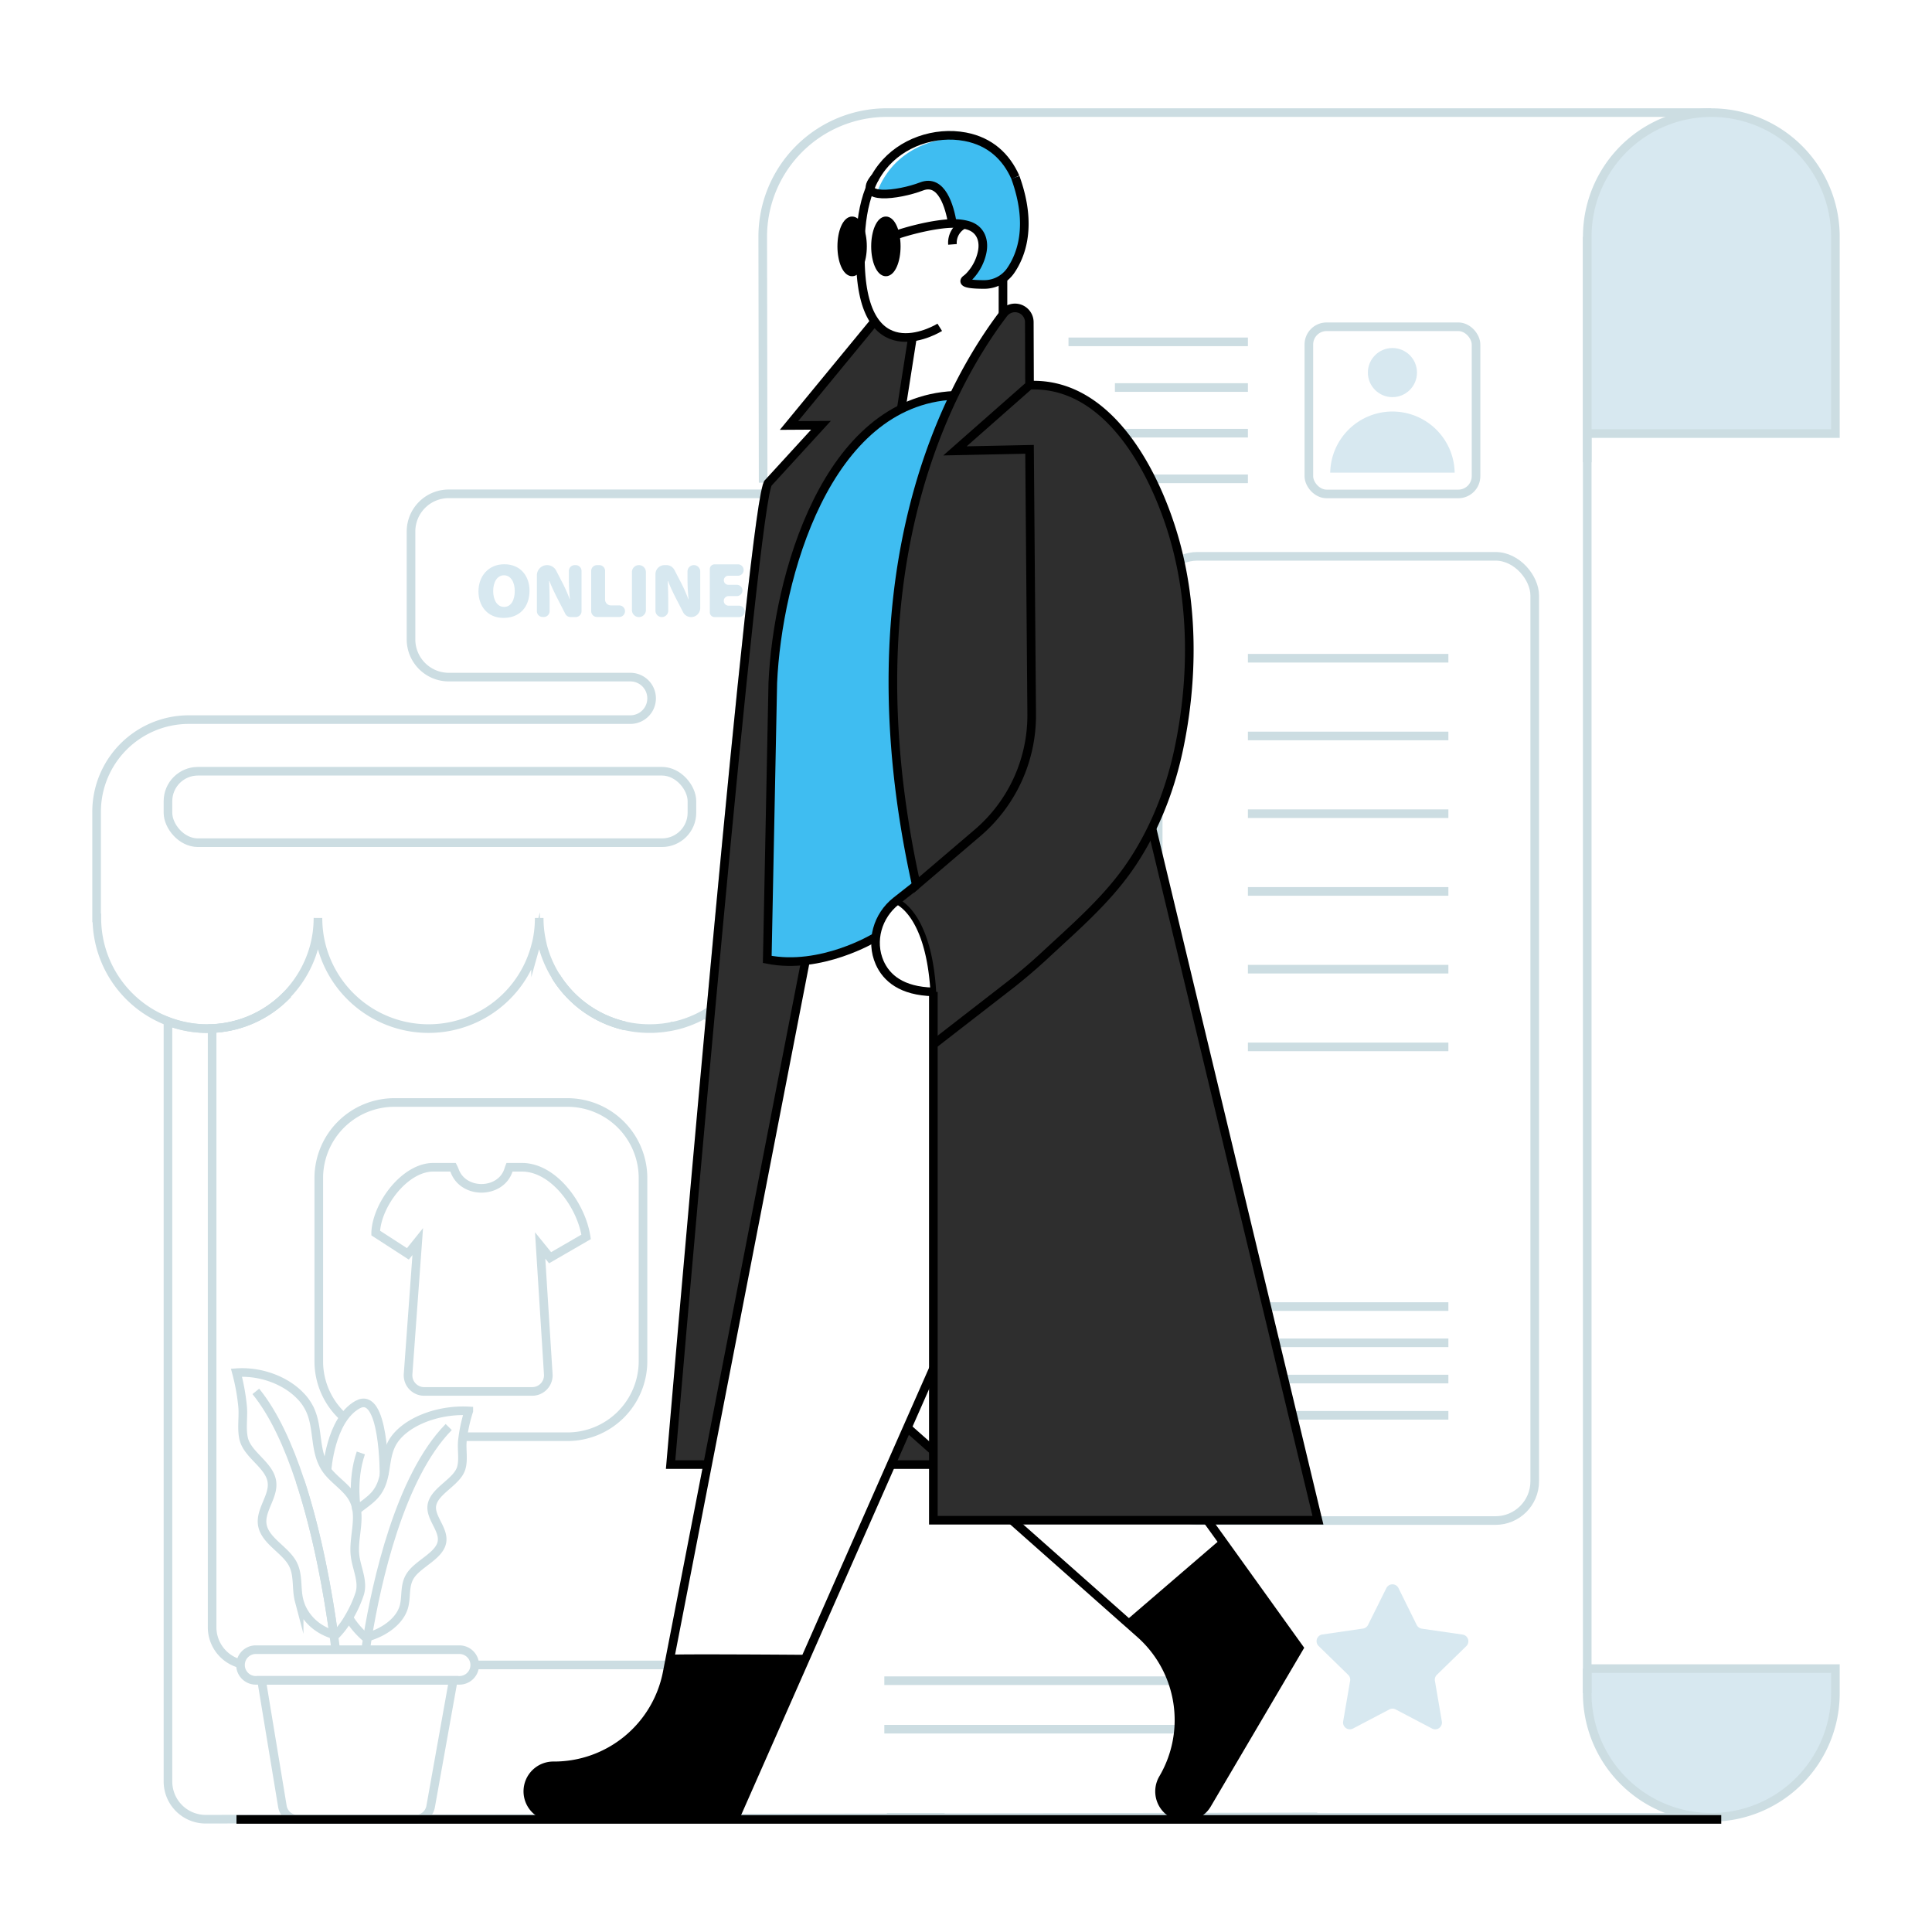 <svg id="Layer_2" data-name="Layer 2" xmlns="http://www.w3.org/2000/svg" xmlns:xlink="http://www.w3.org/1999/xlink" viewBox="0 0 1000 1000"><defs><style>.cls-1,.cls-3,.cls-6,.cls-7,.cls-9{fill:none;}.cls-2{fill:#d7e8f0;}.cls-3,.cls-9{stroke:#ccdde2;}.cls-3,.cls-6,.cls-7,.cls-9{stroke-miterlimit:10;}.cls-3,.cls-6{stroke-width:4.46px;}.cls-4{fill:#3fbdf1;}.cls-5{fill:#2e2e2e;}.cls-6,.cls-7{stroke:#000;}.cls-7{stroke-width:2.97px;}.cls-8{clip-path:url(#clip-path);}.cls-9{stroke-width:5.77px;}</style><clipPath id="clip-path"><path class="cls-1" d="M104.18-65S15.26-153.86,65.25-226.07,231.91-360.25,183.3-477.87s38.33-178.34,123.25-172.51S620.31-592,679.56-677s307.13,15.59,265.82,315.22S679.56-65,679.56-65Z"/></clipPath></defs><path class="cls-2" d="M950,863.68H821.56v13.7a64.22,64.22,0,1,0,128.44,0v-13.7"/><path class="cls-3" d="M395,249.83l-.21-127.31A64.25,64.25,0,0,1,459,58.28H885.76"/><polyline class="cls-3" points="821.55 876.41 821.55 863.67 821.55 239.29 821.55 122.52"/><path class="cls-2" d="M821.56,224.4H950V122.52a64.22,64.22,0,1,0-128.44,0V239.29"/><path class="cls-3" d="M821.56,224.4H950V122.52a64.22,64.22,0,1,0-128.44,0V239.29"/><path class="cls-3" d="M821.54,863.68v12.74a64.23,64.23,0,0,0,64.23,64.22h0"/><line class="cls-3" x1="488.92" y1="940.65" x2="459.04" y2="940.65"/><path class="cls-3" d="M821.56,863.67H950v12.74a64.26,64.26,0,0,1-64.24,64.24H575.69"/><line class="cls-3" x1="749.68" y1="340.7" x2="645.92" y2="340.7"/><line class="cls-3" x1="749.68" y1="380.93" x2="645.92" y2="380.93"/><line class="cls-3" x1="749.68" y1="421.17" x2="645.92" y2="421.17"/><line class="cls-3" x1="749.68" y1="461.4" x2="645.92" y2="461.4"/><line class="cls-3" x1="749.68" y1="501.64" x2="645.92" y2="501.64"/><line class="cls-3" x1="749.68" y1="541.87" x2="645.92" y2="541.87"/><line class="cls-3" x1="749.68" y1="676.28" x2="645.92" y2="676.28"/><line class="cls-3" x1="749.68" y1="695.04" x2="645.92" y2="695.04"/><line class="cls-3" x1="749.68" y1="713.8" x2="645.92" y2="713.8"/><line class="cls-3" x1="749.68" y1="732.56" x2="645.92" y2="732.56"/><rect class="cls-3" x="599.48" y="287.95" width="194.89" height="499.08" rx="20.3"/><line class="cls-3" x1="645.92" y1="247.84" x2="563.83" y2="247.84"/><line class="cls-3" x1="645.92" y1="200.58" x2="577.08" y2="200.58"/><line class="cls-3" x1="645.92" y1="224.21" x2="567.46" y2="224.21"/><line class="cls-3" x1="645.92" y1="176.94" x2="553.05" y2="176.94"/><circle class="cls-2" cx="720.72" cy="192.85" r="12.71"/><path class="cls-2" d="M688.52,244.65a32.21,32.21,0,0,1,64.41,0Z"/><rect class="cls-3" x="677.46" y="169.13" width="86.53" height="86.53" rx="9.18"/><path class="cls-2" d="M723.86,822l9.42,19.07a3.52,3.52,0,0,0,2.63,1.92L757,846.05a3.5,3.5,0,0,1,1.94,6l-15.23,14.85a3.49,3.49,0,0,0-1,3.1l3.59,21a3.5,3.5,0,0,1-5.08,3.69l-18.83-9.89a3.48,3.48,0,0,0-3.26,0l-18.82,9.89a3.51,3.51,0,0,1-5.09-3.69l3.6-21a3.5,3.5,0,0,0-1-3.1L682.54,852a3.5,3.5,0,0,1,1.94-6l21-3.06a3.53,3.53,0,0,0,2.64-1.92L717.58,822A3.5,3.5,0,0,1,723.86,822Z"/><line class="cls-3" x1="457.73" y1="869.93" x2="636.71" y2="869.93"/><line class="cls-3" x1="457.73" y1="895.03" x2="636.71" y2="895.03"/><path class="cls-3" d="M396,255.6c-5.4,27.7-17.36,150.2-28.09,267.3a10.19,10.19,0,0,1-1.11.74c-.78.49-1.56,1-2.37,1.43,0,0-.06,0-.1.07a.09.09,0,0,0-.06,0l-1.46.81-.59.3c-.62.32-1.2.61-1.82.87l-.19.1c-.49.23-1,.46-1.53.65l-.78.36c-.62.23-1.27.49-1.89.71l-1.66.59a6.34,6.34,0,0,0-.81.26c-.52.16-1,.32-1.56.45-.19.07-.39.1-.58.17-.69.19-1.4.36-2.12.52s-1.3.29-2,.42a1.11,1.11,0,0,1-.29.07.46.46,0,0,1-.2,0c-.71.13-1.43.26-2.11.36-.13,0-.26,0-.42.06-.85.13-1.69.23-2.54.29s-1.76.17-2.67.2-1.82.06-2.73.06A56.54,56.54,0,0,1,323.6,531a57.51,57.51,0,0,1-42.69-41.38c-.22-1-.45-2-.65-3a55.89,55.89,0,0,1-1.17-11.48,57.36,57.36,0,0,1-.87,10.05c-.26,1.49-.59,2.93-1,4.39a57.26,57.26,0,0,1-110.82,0,53.71,53.71,0,0,1-1.33-6.89,57.22,57.22,0,0,1-.49-7.55,62,62,0,0,1-.52,7.74,58.81,58.81,0,0,1-1.33,6.7,57.36,57.36,0,0,1-53,42.75c-.81,0-1.62.06-2.43.06A57.23,57.23,0,0,1,50.13,475.2v-.09H50V420.23a47.73,47.73,0,0,1,47.76-47.76H326.27a11,11,0,0,0,0-22h-94A19.54,19.54,0,0,1,212.74,331V275.08a19.52,19.52,0,0,1,19.48-19.48Z"/><path class="cls-3" d="M681.8,940.43l-575.39,1.19a19.52,19.52,0,0,1-19.47-19.46V528.68a57,57,0,0,0,20.42,3.76c.81,0,1.61,0,2.42-.06A57,57,0,0,0,149,514.51"/><path class="cls-3" d="M287.63,505.26a57.36,57.36,0,0,0,36,25.76"/><line class="cls-3" x1="358.14" y1="861.77" x2="245.75" y2="861.77"/><path class="cls-3" d="M124.53,861.17a19.51,19.51,0,0,1-14.74-18.89V532.4A57.18,57.18,0,0,0,149,514.5"/><path class="cls-3" d="M287.63,505.26a57.36,57.36,0,0,0,36,25.76"/><path class="cls-3" d="M178,733.65a38.93,38.93,0,0,1-13-29v-95a39.13,39.13,0,0,1,39-39h89.82a39.13,39.13,0,0,1,39,39v95a39.13,39.13,0,0,1-39,39H239.63"/><path class="cls-3" d="M575.17,622.15c2.84-6.83,5.58-12.23,7.2-15.27a3.21,3.21,0,0,0-1.26-4.32l-17.18-7.24a4.39,4.39,0,0,0-6.55,3.82h0c0,15-4.3,29.13-19.3,29.13h0c-15,0-19.31-14.13-19.31-29.13v-.65a4.39,4.39,0,0,0-6.24-4L495,601a3.22,3.22,0,0,0-1.26,4.82l.24.33a91.75,91.75,0,0,1,8.83,91.59l-6.19,13.6a6.31,6.31,0,0,0,5.75,8.92h76.25a6.31,6.31,0,0,0,5.65-9.11l-6.47-13.06A91.74,91.74,0,0,1,575.17,622.15Z"/><line class="cls-3" x1="510.93" y1="665.47" x2="568.6" y2="665.47"/><path class="cls-3" d="M523.93,665.48c.27,9.82.1,35.1-8,54.74"/><path class="cls-3" d="M563.53,720.22c-8.09-19.64-8.25-44.92-8-54.74"/><line class="cls-3" x1="539.77" y1="720.22" x2="539.77" y2="665.48"/><path class="cls-3" d="M303.38,640.21,284.73,651l-5.15-6.36,4.21,66.75a8.36,8.36,0,0,1-8.35,8.82H219.56a8.36,8.36,0,0,1-8.34-8.9l5-68.66L211.12,649l-16.67-10.79c0-.13,0-.25,0-.37.71-14.52,15.22-33.66,29.76-33.66h10.33a16.14,16.14,0,0,1,.79,1.79c4.59,12.44,24,12,27.9-.47.14-.46.29-.91.45-1.32h6.53c16.29,0,30.48,19.49,33.08,35.56C303.34,639.92,303.36,640.07,303.38,640.21Z"/><path class="cls-2" d="M260.58,319.83c-8.34,0-12.93-6.26-12.93-13.72,0-7.82,5.11-14.05,13.37-14.05,8.66,0,13.05,6.43,13.05,13.61,0,8.66-5.19,14.16-13.45,14.16Zm.36-5.7c3.47,0,5.5-3.36,5.5-8.22,0-4.63-2.07-8.14-5.58-8.14s-5.59,3.51-5.59,8.18,2.12,8.18,5.59,8.18Z"/><path class="cls-2" d="M277.89,316.38v-18.6a5.28,5.28,0,0,1,5.29-5.28h0a5.27,5.27,0,0,1,4.69,2.86l2.79,5.4a76.44,76.44,0,0,1,4.23,9.42H295a101.24,101.24,0,0,1-.55-11.3v-3.37a3,3,0,0,1,3-3H298a3,3,0,0,1,3,3v20.87a3,3,0,0,1-3,3H295.3a3,3,0,0,1-2.68-1.64l-3.75-7.3c-1.48-2.84-3.23-6.47-4.51-9.7h-.16c.2,3.63.28,7.66.28,12v3.61a3,3,0,0,1-3,3h-.56A3,3,0,0,1,277.89,316.38Z"/><path class="cls-2" d="M309,292.5h1.19a3,3,0,0,1,3,3v14.85a3,3,0,0,0,3,3h4.31a3,3,0,0,1,3,3h0a3,3,0,0,1-3,3H309a3,3,0,0,1-3-3V295.51A3,3,0,0,1,309,292.5Z"/><path class="cls-2" d="M334.32,296.11v19.67a3.62,3.62,0,0,1-3.62,3.62h0a3.62,3.62,0,0,1-3.61-3.62V296.11a3.61,3.61,0,0,1,3.61-3.61h0A3.62,3.62,0,0,1,334.32,296.11Z"/><path class="cls-2" d="M339.26,316.1V297.21A4.71,4.71,0,0,1,344,292.5h.93a4.7,4.7,0,0,1,4.18,2.55l2.95,5.71a78,78,0,0,1,4.23,9.42h.12a101.16,101.16,0,0,1-.56-11.3v-3.09a3.29,3.29,0,0,1,3.3-3.29h0a3.29,3.29,0,0,1,3.29,3.29v18.9a4.71,4.71,0,0,1-4.71,4.71h0a4.71,4.71,0,0,1-4.19-2.56l-3.27-6.38c-1.48-2.84-3.24-6.47-4.51-9.7h-.16c.2,3.63.28,7.66.28,12v3.33a3.3,3.3,0,0,1-3.3,3.3h0A3.3,3.3,0,0,1,339.26,316.1Z"/><path class="cls-2" d="M381.36,308.54h-4.27a2.47,2.47,0,0,0-2.47,2.48h0a2.47,2.47,0,0,0,2.47,2.47h5.43a2.91,2.91,0,0,1,2.91,2.91v.08a2.91,2.91,0,0,1-2.91,2.92H369.87a2.48,2.48,0,0,1-2.48-2.48V294.58a2.48,2.48,0,0,1,2.48-2.48H382a2.91,2.91,0,0,1,2.91,2.91v.09A2.91,2.91,0,0,1,382,298h-5a2.35,2.35,0,0,0-2.35,2.35h0a2.35,2.35,0,0,0,2.35,2.35h4.39a2.91,2.91,0,0,1,2.91,2.92h0A2.91,2.91,0,0,1,381.36,308.54Z"/><path class="cls-2" d="M397,315.52a3,3,0,0,1,3.75-2.18,15.5,15.5,0,0,0,4,.55c2.48,0,3.67-.84,3.67-2.2s-1.19-2-4.23-3.07c-4.54-1.63-7.58-4.11-7.58-8.1,0-4.75,4-8.42,10.82-8.42a20.62,20.62,0,0,1,4.38.44,2.93,2.93,0,0,1,2.16,3.64h0a2.92,2.92,0,0,1-3.49,2.14,13.78,13.78,0,0,0-3.13-.35c-2.2,0-3.39.79-3.39,2,0,1.36,1.43,1.88,4.82,3.15,4.83,1.8,7,4.36,7,8.11,0,4.62-3.6,8.57-11.46,8.57a21.55,21.55,0,0,1-5.24-.67A3,3,0,0,1,397,315.6Z"/><path class="cls-2" d="M421.9,298.57h-.8a3,3,0,0,1-3-3h0a3,3,0,0,1,3-3h15a3,3,0,0,1,3,3h0a3,3,0,0,1-3,3h-.92a3,3,0,0,0-3,3v14.76a3,3,0,0,1-3,3H428a3,3,0,0,1-3-3V301.6A3,3,0,0,0,421.9,298.57Z"/><path class="cls-2" d="M453.06,319.83c-8.34,0-12.93-6.26-12.93-13.72,0-7.82,5.11-14.05,13.37-14.05,8.66,0,13.05,6.43,13.05,13.61,0,8.66-5.19,14.16-13.45,14.16Zm.36-5.7c3.47,0,5.51-3.36,5.51-8.22,0-4.63-2.08-8.14-5.59-8.14s-5.59,3.51-5.59,8.18,2.12,8.18,5.59,8.18Z"/><path class="cls-2" d="M470.38,295.2a2.59,2.59,0,0,1,2.32-2.59c1.79-.18,4-.31,6.38-.31,4.11,0,7.06.56,9.1,2.11a6.93,6.93,0,0,1,2.63,5.83,7.23,7.23,0,0,1-4.59,6.51v.12c1.76.79,2.76,2.51,3.43,4.82.29,1,.59,2.13.87,3.23a3.57,3.57,0,0,1-3.45,4.48H487a3.55,3.55,0,0,1-3.42-2.54c-.3-1-.63-2.21-1-3.69-.72-3.19-1.72-3.87-3.95-3.87h-1.16v6.52A3.57,3.57,0,0,1,474,319.4h0a3.57,3.57,0,0,1-3.57-3.58Zm7.14,8.91h1.88c2.71,0,4.27-1.31,4.27-3.31s-1.32-3.15-3.71-3.15a12.48,12.48,0,0,0-2.44.16Z"/><path class="cls-2" d="M509,308.54H504.7a2.48,2.48,0,0,0-2.48,2.48h0a2.48,2.48,0,0,0,2.48,2.47h5.42A2.91,2.91,0,0,1,513,316.4v.08a2.92,2.92,0,0,1-2.92,2.92H497.47a2.47,2.47,0,0,1-2.47-2.48V295.33a3.07,3.07,0,0,1,3.07-3.08h11.49a2.92,2.92,0,0,1,2.92,2.92v.08a2.91,2.91,0,0,1-2.92,2.91H504.5a2.28,2.28,0,0,0-2.28,2.28h0a2.27,2.27,0,0,0,2.28,2.27H509a2.92,2.92,0,0,1,2.91,2.92h0A2.91,2.91,0,0,1,509,308.54Z"/><path class="cls-3" d="M184.61,781.63c3.13-2.54,6.77-4.88,9.29-7.69,7.06-7.9,4.34-18,8.87-26.64,5.51-10.57,22.85-17.95,39.88-17a77.87,77.87,0,0,0-3.3,15.33c-.5,4.63.71,9.79-.62,14.27-2.17,7.22-13.74,11.59-15.15,19-1.24,6.55,6.42,12.67,5.15,19.33-1.34,7.15-12.33,11.1-16.37,17.42-3.3,5.14-1.75,11-3.46,16.49-2.07,6.6-9.25,12.44-18.66,15.18l-.93.27a43.09,43.09,0,0,1-8.79-10.34"/><path class="cls-3" d="M232.25,738.62c-25.4,25.91-37.35,80.54-42,108.72h0c-.38,2.38-.72,4.56-1,6.52"/><path class="cls-3" d="M234.59,869.74,222.9,935.08a7.92,7.92,0,0,1-7.81,6.54H154a7.94,7.94,0,0,1-7.83-6.64l-10.77-65.24Z"/><path class="cls-3" d="M245.7,862.45h0a7.94,7.94,0,0,1-7.91,7.29H132.42a7.94,7.94,0,0,1-7.9-7.18h0a7.94,7.94,0,0,1,7.9-8.69H237.79A7.94,7.94,0,0,1,245.7,862.45Z"/><path class="cls-3" d="M155.31,766.42c9.33,28.27,14.7,59.69,17.44,79.69v0a8.32,8.32,0,0,0,.88.3,43.41,43.41,0,0,0,6.9-9.18,61.79,61.79,0,0,0,5.63-12.3c2-6.4-1.52-13-2.36-19.5-1-7.89,2-16.19.84-23.85,0-.23-.08-.49-.15-.76,0-.11,0-.27-.08-.42a16.63,16.63,0,0,0-2.17-5.52c-3.16-5.18-9.3-8.88-13-13.83-6.78-9.14-4.19-20.83-8.53-30.85a25.85,25.85,0,0,0-5.41-7.89c-7.62-7.84-20.34-12.68-32.91-11.81a105.87,105.87,0,0,1,3.2,17.75c.45,5.38-.69,11.36.57,16.54,2.09,8.38,13.22,13.44,14.55,22,1.22,7.58-6.13,14.71-4.95,22.4,1.33,8.3,11.84,12.88,15.73,20.19,3.16,5.94,1.68,12.8,3.35,19.12a12.13,12.13,0,0,0,.46,1.49s3.09,11.84,17.44,16.11"/><path class="cls-3" d="M173.74,853.84c-.26-2.32-.6-4.87-1-7.69v0c-2.74-20-8.11-51.42-17.44-79.69-5.91-17.94-13.41-34.62-22.89-46.28"/><path class="cls-3" d="M169.26,761.08s1.67-26.08,15.74-34,13.77,36.53,13.77,36.53"/><path class="cls-3" d="M184.61,781.63s-2.88-14.92,2.16-29.59"/><rect class="cls-3" x="86.94" y="399.19" width="271.2" height="36.99" rx="15.5"/><path class="cls-4" d="M497.11,204.63s-39.2.42-64.25,38.07S398.32,325.82,399.92,381l-2.79,115.62s41.57,5.45,55.59-13.53c0,0,3.12-15.72,26.51-29.15Z"/><path class="cls-5" d="M469.61,737.83l13.73,12v6.89l-4,1.37s-19,1.95-17.49-1.5S469.61,737.83,469.61,737.83Z"/><path d="M417.74,856.54l-37,83.89h-94a13.2,13.2,0,1,1,0-26.39h0a59.62,59.62,0,0,0,58.55-48.27l1.8-9.23C347.2,856,417.74,856.54,417.74,856.54Z"/><path d="M672.4,853l-47.69,80.95A13.2,13.2,0,1,1,602,920.54a59.67,59.67,0,0,0-11.81-74.95c-3.31-2.93-6-5.31-7.52-6.64l49.29-42.39Z"/><path class="cls-5" d="M682.15,786.87h-199V513.4h-.05c-2.44-41.48-19.28-47-19.28-47l9-7.11c-25.55-118.34-3-205,21-254.66a247.14,247.14,0,0,1,25.34-41.91c.11-.15.23-.27.32-.41a7.42,7.42,0,0,1,13.32,4.47l.12,32.6c40.81-1.69,64.76,44.76,74.6,78.26,10.45,35.64,10.19,74.63,2.55,110.48a177,177,0,0,1-13.82,40.55Z"/><path class="cls-5" d="M452.72,166.34l-44.33,53.88,16.55-.09-27.2,29.7c-7.63,2.41-50.62,508.24-50.62,508.24h19.13l50.68-260.81a64,64,0,0,1-19.8-.67L400,353.4c2-45.95,20.46-118.87,66.53-141.72v0l.17-.09c1.11-22.47,6.94-37.19,6.94-37.19C461.75,177.05,452.72,166.34,452.72,166.34Z"/><path class="cls-6" d="M416.93,497.26,347.12,856.54l-1.8,9.23A59.62,59.62,0,0,1,286.77,914h0a13.2,13.2,0,1,0,0,26.39h94l37-83.89,65.34-148.07"/><polyline class="cls-6" points="483.1 513.41 483.1 786.86 682.16 786.86 596.24 428.73"/><path class="cls-6" d="M532.89,199.38l-38.6,34,38.6-.81L534,369.68a80,80,0,0,1-28.07,61.45l-31.64,27C437.8,293.55,492.72,197.4,519.46,162.3a7.41,7.41,0,0,1,13.31,4.48l.12,32.6c40.82-1.69,64.77,44.76,74.61,78.26,10.45,35.64,10.18,74.63,2.55,110.48-4.67,21.85-13.21,43.25-26.13,61.59-12.07,17.07-28.06,30.74-43.3,44.94-5.4,5-11,9.78-16.78,14.37l-40.76,31.61"/><path class="cls-4" d="M523.72,140.22a16.58,16.58,0,0,1-13.64,7,50.37,50.37,0,0,1-6.91-.38c-2.67-.35-4.12-1.08-2.29-2.41A13.19,13.19,0,0,0,502.5,143a25.47,25.47,0,0,0,6.53-12c1.14-5.05,0-10-3.94-12.71a10.68,10.68,0,0,0-3.08-1.45,23.69,23.69,0,0,0-5.46-1c-.93-.06-1.89-.09-2.84-.09-1-6.09-3.28-14.66-7.93-18.23a7.89,7.89,0,0,0-8.07-.93c-7,2.67-17.39,4.73-22.93,3.66a2.33,2.33,0,0,1-.64-1.28,50.06,50.06,0,0,1,2.67-5.63,47.9,47.9,0,0,1,3.6-5.37c9.93-12.65,27.29-18.6,43-15.64a37,37,0,0,1,7.32,2.14c7.22,3.86,12.28,10,15.56,17.42C535.3,116.74,529.29,132.24,523.72,140.22Z"/><path class="cls-6" d="M523.78,786.87,582.62,839c1.54,1.33,4.21,3.71,7.52,6.64A59.67,59.67,0,0,1,602,920.54a13.2,13.2,0,1,0,22.76,13.38L672.4,853l-40.49-56.41-7-9.69"/><path class="cls-6" d="M483.08,750.88l-13.47-11.94"/><path class="cls-6" d="M452.73,166.33l-44.35,53.9,16.55-.1-27.18,29.69c-.45.13-1,2.14-1.75,5.78-5.4,27.7-17.36,150.2-28.09,267.3C356.86,643.34,347.1,758.07,347.1,758.07h19.15"/><line class="cls-6" x1="483.08" y1="758.07" x2="461.2" y2="758.07"/><path class="cls-6" d="M483.08,513.4h0c-16.48-.38-24.29-7.26-27.78-15.15-4.9-11.18-1.07-24.3,8.51-31.85l10.51-8.27"/><path class="cls-6" d="M452.72,485.33s-27.78,16.84-55.59,11.26L400,353.4c2.41-54.14,27.54-145.72,93.84-148.77"/><path class="cls-6" d="M486.42,169.42s-38.81,24.33-41-31.55c-.66-17.1.09-37.36,11.18-51.44,9.93-12.66,27.29-18.61,43-15.65,13,2.47,21.28,10.45,25.95,21"/><path class="cls-7" d="M483.08,513.81a1.76,1.76,0,0,0,0-.41c-2.43-41.48-19.27-47-19.27-47"/><line class="cls-6" x1="472.27" y1="174.7" x2="466.47" y2="211.68"/><path class="cls-6" d="M453,91.8c-10.45,12.08,11.93,9.32,24,4.7,10.42-4,14.51,10.37,16,19.28"/><line class="cls-6" x1="519.14" y1="144.07" x2="519.14" y2="162.72"/><ellipse class="cls-7" cx="458.53" cy="127.53" rx="6.12" ry="13.97"/><ellipse class="cls-7" cx="441.06" cy="127.53" rx="6.12" ry="13.97"/><ellipse cx="458.53" cy="127.53" rx="6.12" ry="13.97"/><ellipse cx="441.06" cy="127.53" rx="6.12" ry="13.97"/><path class="cls-6" d="M464.05,121.51a135.66,135.66,0,0,1,18.61-4.73c6-1,12.72-1.87,18.62-.06,6.42,2,8.42,8,7,14.17A25.67,25.67,0,0,1,501.79,143a13.29,13.29,0,0,1-1.64,1.45c-3.16,2.32,3.43,2.79,9.2,2.79a16.61,16.61,0,0,0,13.65-7c5.57-8,11.58-23.48,2.55-48.42"/><path class="cls-6" d="M498.89,116.14A10.61,10.61,0,0,0,493,126.5"/><line class="cls-6" x1="890.91" y1="941.72" x2="122.4" y2="941.72"/><g class="cls-8"><path class="cls-9" d="M910.68-367.62c-9.5,15.08-21.54,28.25-37,37.46a86.75,86.75,0,0,1-29.5,10.91c-23.54,4.13-48.33-1.08-70.12-12a139,139,0,0,1-20.41-12.5,158,158,0,0,1-14.13-11.83c-2-1.91-3.95-3.87-5.83-5.91a114.46,114.46,0,0,1-14.25-18.88,92.88,92.88,0,0,1-11.87-30.16M945.38-65V-495.15h-787V-66.93L416-65.68l17.79.08,114,.58M158.4,78.6h1.79l-1.79-2.17Z"/></g></svg>